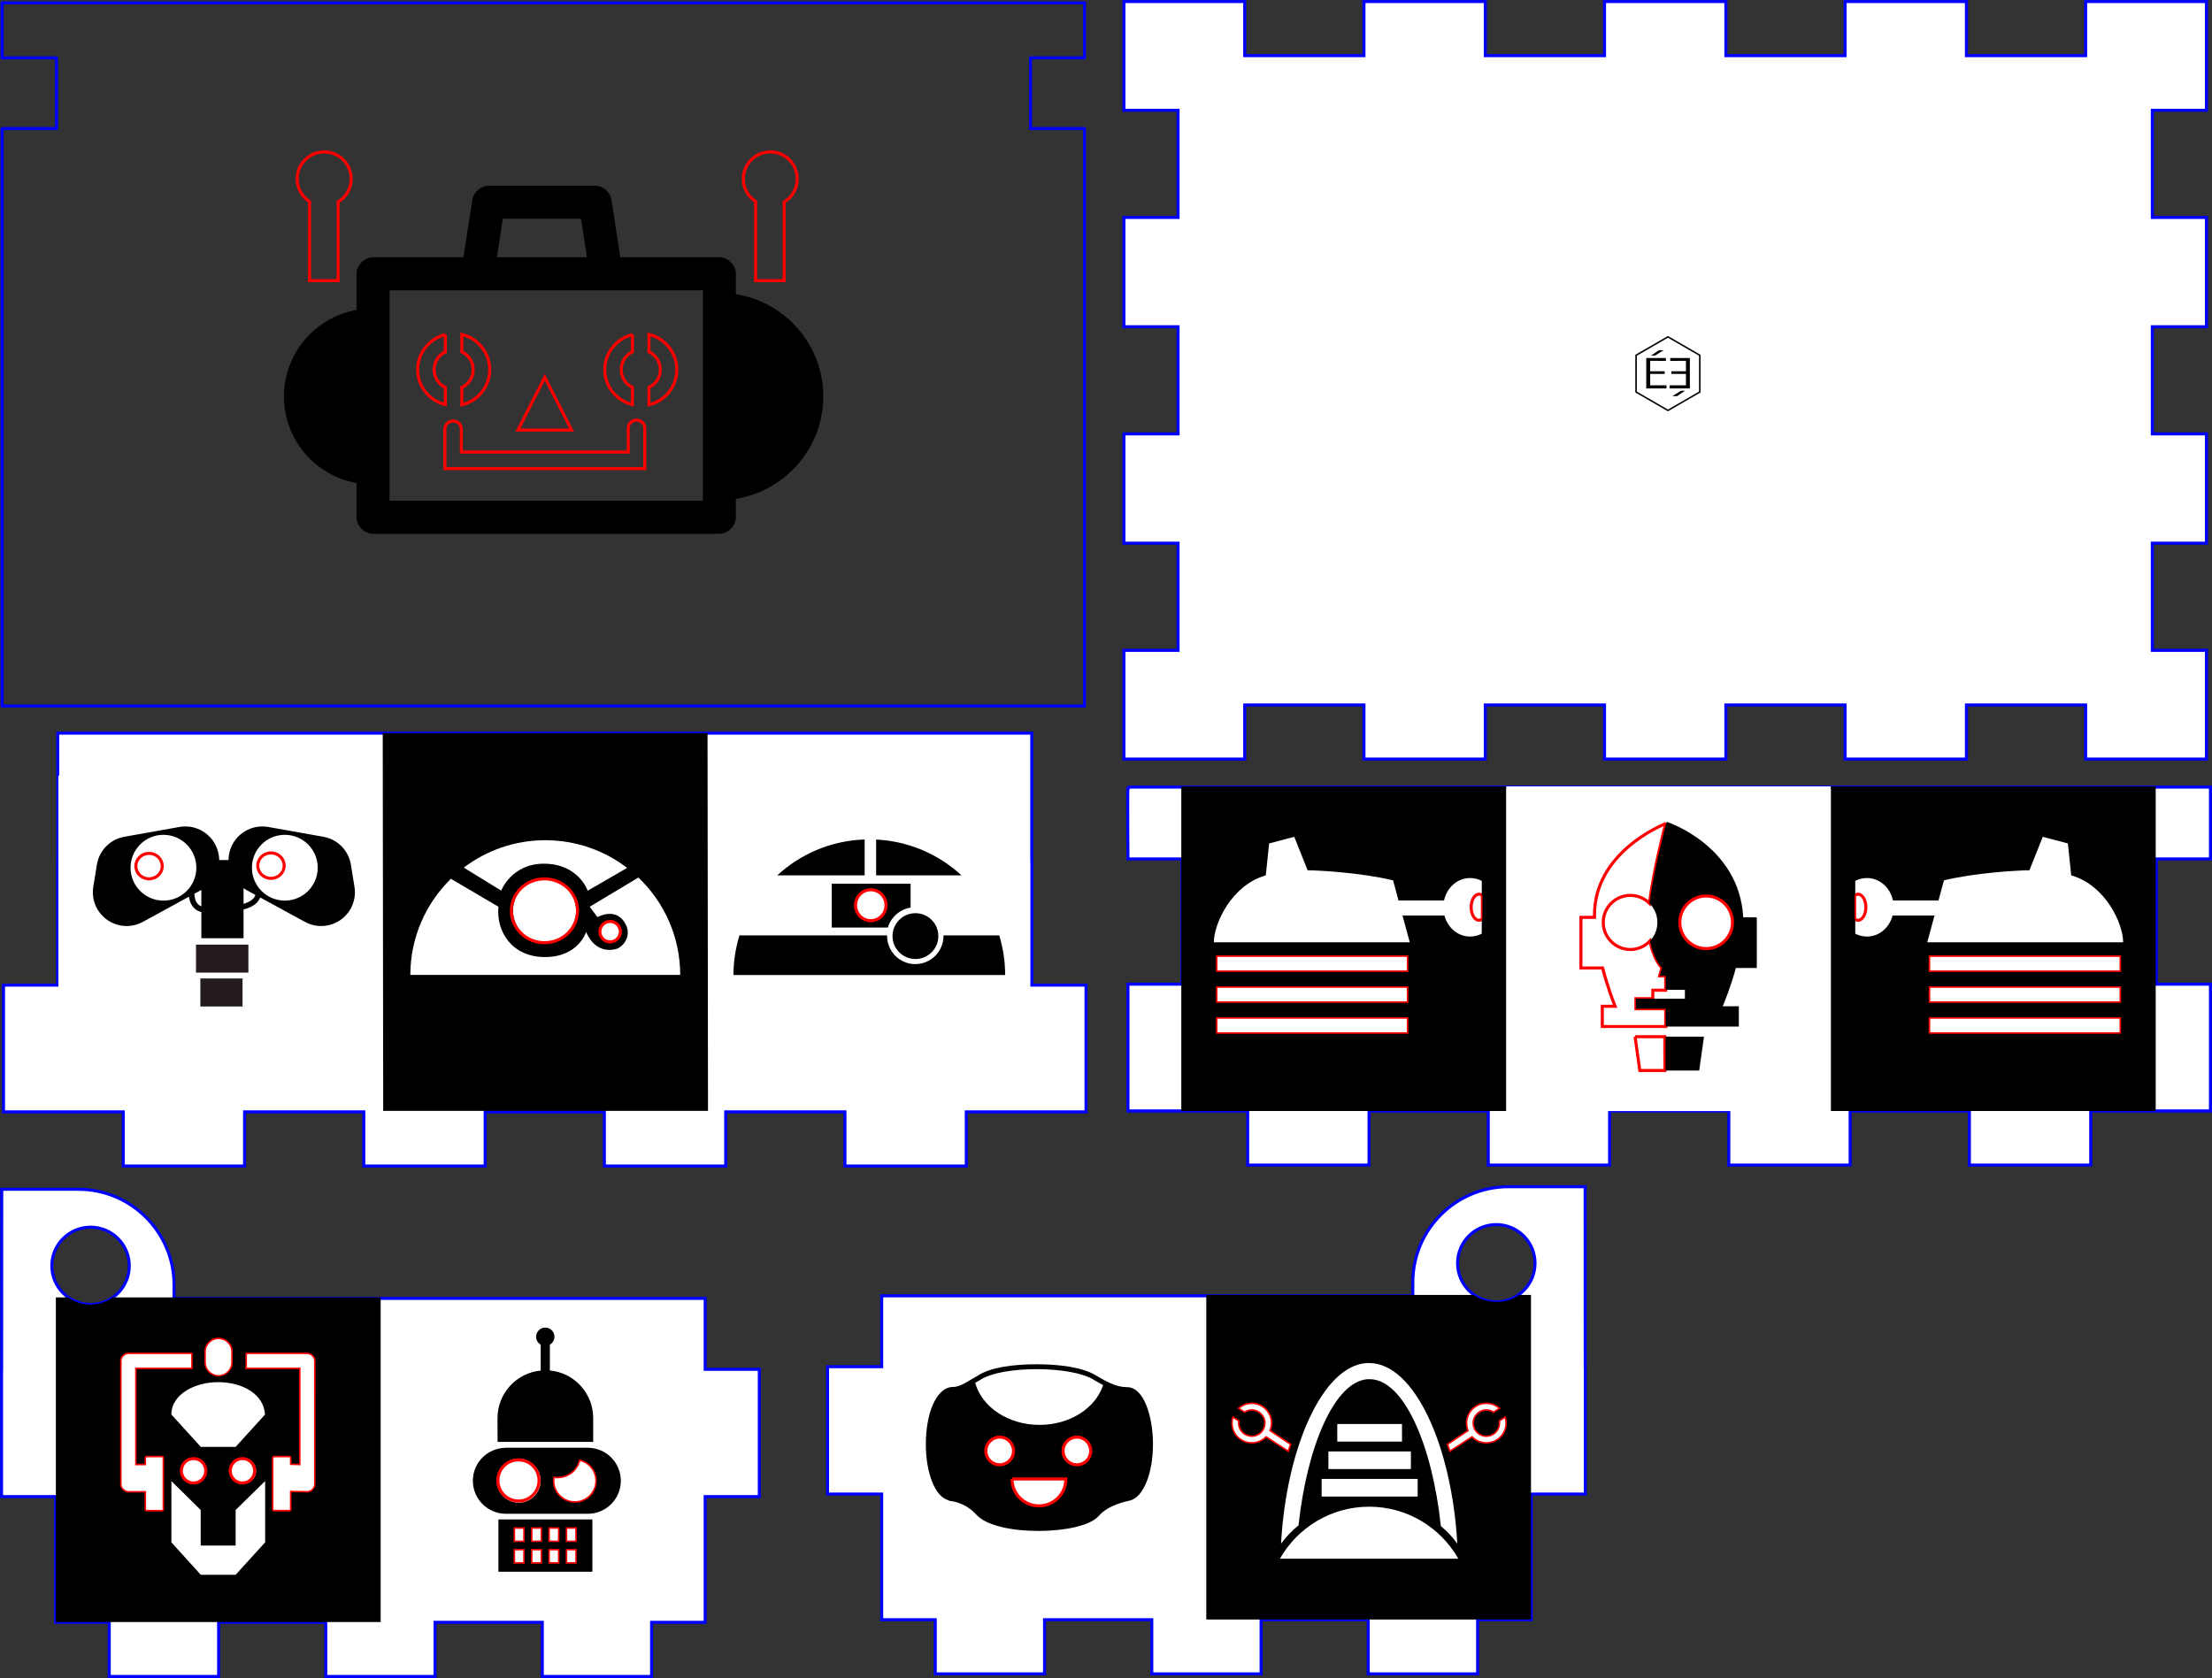 <?xml version="1.0" encoding="UTF-8" standalone="no"?>
<!-- Created with Inkscape (http://www.inkscape.org/) -->

<svg
   xmlns:dc="http://purl.org/dc/elements/1.1/"
   xmlns:cc="http://creativecommons.org/ns#"
   xmlns:rdf="http://www.w3.org/1999/02/22-rdf-syntax-ns#"
   xmlns:svg="http://www.w3.org/2000/svg"
   xmlns="http://www.w3.org/2000/svg"
   xmlns:sodipodi="http://sodipodi.sourceforge.net/DTD/sodipodi-0.dtd"
   xmlns:inkscape="http://www.inkscape.org/namespaces/inkscape"
   width="724.019"
   height="549.377"
   id="svg4470"
   version="1.1"
   inkscape:version="0.48.4 r9939"
   sodipodi:docname="fablabrobot2.svg">
  <rect width="100%" height="100%" fill="#333333" stroke="none"/>
  <defs
     id="defs4472" />
  <sodipodi:namedview
     id="base"
     pagecolor="#ffffff"
     bordercolor="#666666"
     borderopacity="1.0"
     inkscape:pageopacity="0.0"
     inkscape:pageshadow="2"
     inkscape:zoom="0.98994949"
     inkscape:cx="317.40028"
     inkscape:cy="281.72972"
     inkscape:document-units="px"
     inkscape:current-layer="layer1"
     showgrid="false"
     inkscape:window-width="1855"
     inkscape:window-height="1056"
     inkscape:window-x="65"
     inkscape:window-y="24"
     inkscape:window-maximized="1"
     fit-margin-top="0"
     fit-margin-left="0"
     fit-margin-right="0"
     fit-margin-bottom="0"
     units="mm" />
  <g
     inkscape:label="Layer 1"
     inkscape:groupmode="layer"
     id="layer1"
     transform="translate(-10.991,-143.91)">
    <path
       inkscape:connector-curvature="0"
       d="m 380.179,401.6 354.331,0 0,23.536 -17.717,0 0,40.984 17.717,0 0,41.516 -39.193,0 0,17.717 -39.724,0 0,-17.717 -39.016,0 0,17.717 -39.724,0 0,-17.717 -39.016,0 0,17.717 -39.724,0 0,-17.717 -39.016,0 0,17.717 -39.724,0 0,-17.717 -39.193,0 0,-41.516 17.717,0 0,-40.984 -17.717,0 c 0,0 -0.183,-23.169 0,-23.536 z"
       id="font-0"
       style="fill:#ffffff;stroke:#0000ff;stroke-width:1;stroke-opacity:1"
       sodipodi:nodetypes="ccccccccccccccccccccccccccccc" />
    <path
       inkscape:connector-curvature="0"
       d="m 29.887,383.937 318.819,0 0,41.516 0.04,0 0,40.984 17.717,0 0,41.516 -39.193,0 0,17.717 -39.724,0 0,-17.717 -39.016,0 0,17.717 -39.724,0 0,-17.717 -39.016,0 0,17.717 -39.724,0 0,-17.717 -39.016,0 0,17.717 -39.724,0 0,-17.717 -39.193,0 0,-41.516 17.717,0 0,-40.984 0.04,0 z"
       id="back"
       style="fill:#ffffff;stroke:#0000ff;stroke-width:1;stroke-opacity:1"
       sodipodi:nodetypes="ccccccccccccccccccccccccccccc" />
    <path
       style="fill:#ffffff;stroke:#0000ff;stroke-width:1;stroke-opacity:1"
       d="m 504.767,532.441 c -17.316,0 -31.352,14.027 -31.344,31.344 l 0,4.375 -138.406,0 -35.438,0 0,23.219 -17.719,0 0,41.688 17.719,0 0,41.156 17.531,0 0,17.719 35.781,0 0,-17.719 35.094,0 0,17.719 35.781,0 0,-17.719 35.062,0 0,17.719 35.812,0 0,-17.719 17.531,0 0,-41.156 17.719,0 0,-0.062 0,-41.625 -0.031,0 -0.031,-58.938 -25.062,0 z m -4.031,12.406 c 6.993,0 12.688,5.664 12.688,12.656 0,6.993 -5.695,12.656 -12.688,12.656 -6.993,0 -12.656,-5.664 -12.656,-12.656 0,-6.993 5.664,-12.656 12.656,-12.656 z"
       id="left_side"
       inkscape:connector-curvature="0" />
    <rect
       id="rect5029-2-8-1"
       x="503.97"
       y="401.376"
       width="106.3"
       height="106.299"
       style="fill:#ffffff" />
    <path
       id="path3139-1-0-7"
       inkscape:connector-curvature="0"
       d="m 556.985,453.996 -2.769,9.407 h 5.535 l -2.766,-9.407 z"
       style="fill:none;stroke:#000000;stroke-width:0.775" />
    <rect
       id="rect2985-7-9-4-7"
       x="408.995"
       y="456.703"
       width="62.955"
       height="5.424"
       style="fill:none;stroke:#ff0000;stroke-width:1.001" />
    <rect
       id="rect2985-9-4-5-2-2"
       x="408.995"
       y="466.824"
       width="62.955"
       height="5.424"
       style="fill:none;stroke:#ff0000;stroke-width:1.001" />
    <rect
       id="rect2985-9-5-9-7-13-7"
       x="408.995"
       y="476.947"
       width="62.955"
       height="5.424"
       style="fill:none;stroke:#ff0000;stroke-width:1.001" />
    <path
       id="path3038-7-5-0-31-0"
       inkscape:connector-curvature="0"
       d="m 495.077,445.205 c -1.414,0 -2.556,-1.908 -2.556,-4.264 0,-2.356 1.142,-4.263 2.556,-4.263 0.399,0 0.783,0.153 1.12,0.426 v 7.674 c -0.337,0.272 -0.72,0.427 -1.12,0.427 z"
       style="fill:none;stroke:#ff0000;stroke-width:1.001" />
    <rect
       id="rect2985-7-9-6-4-0"
       x="642.287"
       y="456.703"
       width="62.955"
       height="5.424"
       style="fill:none;stroke:#ff0000;stroke-width:1.001" />
    <rect
       id="rect2985-9-4-5-0-4-5"
       x="642.287"
       y="466.824"
       width="62.955"
       height="5.424"
       style="fill:none;stroke:#ff0000;stroke-width:1.001" />
    <rect
       id="rect2985-9-5-9-7-1-1-4"
       x="642.287"
       y="476.947"
       width="62.955"
       height="5.424"
       style="fill:none;stroke:#ff0000;stroke-width:1.001" />
    <path
       id="path3038-7-5-0-3-6-6"
       inkscape:connector-curvature="0"
       d="m 619.16,445.205 c 1.415,0 2.556,-1.908 2.556,-4.264 0,-2.356 -1.141,-4.263 -2.556,-4.263 -0.399,0 -0.782,0.153 -1.12,0.426 v 7.674 c 0.338,0.272 0.72,0.427 1.12,0.427 z"
       style="fill:none;stroke:#ff0000;stroke-width:1.001" />
    <path
       id="rect3085-2-4-4"
       sodipodi:nodetypes="ccccc"
       inkscape:connector-curvature="0"
       d="m 546.171,483.326 h 9.732 l 0.037,11.068 h -8.221 l -1.548,-11.068 z"
       style="fill:none;stroke:#ff0000;stroke-width:1.001" />
    <path
       id="path5305-4-0"
       inkscape:connector-curvature="0"
       d="m 556.198,413.562 c -1.393,0.569 -23.312,9.529 -23.312,29.906 0,0.257 0.026,0.521 0.031,0.781 h -4.469 v 16.594 h 7.094 c 1.72,6.461 3.486,11.021 4.094,12.531 h -4.188 v 6.625 h 20.75 v -5.812 h -9.75 v -3.312 h 5.531 v -2.75 h 4.219 v -4.719 h -1.969 l 0.75,-2.625 c 0,0 -2.664,-2.421 -3.906,-8.812 -1.615,1.726 -3.888,2.812 -6.438,2.812 -4.891,0 -8.875,-3.984 -8.875,-8.875 0,-4.89 3.984,-8.844 8.875,-8.844 2.445,0 4.647,0.991 6.25,2.594 1.278,-10.539 5.048,-25.105 5.313,-26.094 l 0,0 z"
       style="fill:none;stroke:#ff0000;stroke-width:1.001" />
    <path
       id="rect5029-7-6"
       d="m 397.649,401.381 v 106.281 h 106.312 v -106.281 H 397.649 z m 36.969,16.499 4.375,10.97 c 3.473,0 17.229,0.729 27.969,3.28 l 1.781,6.595 h 14.906 c 0.92,-4.218 4.361,-7.345 8.5,-7.345 1.37,0 2.688,0.324 3.844,0.938 v 4.625 c -0.111,-0.071 -0.229,-0.112 -0.344,-0.155 0.188,0.071 0.395,0.176 0.562,0.312 v 7.688 c -0.064,0.053 -0.147,0.079 -0.219,0.125 v 4.688 c -1.156,0.613 -2.472,0.938 -3.844,0.938 -3.985,0 -7.312,-2.894 -8.375,-6.875 h -13.72 l 2.375,8.75 h -64.125 c 0,-6.029 5.714,-18.673 17,-21.906 l 1.095,-10.438 8.22,-2.19 z m 61.031,18.909 c -0.083,-0.033 -0.163,-0.076 -0.25,-0.095 0.088,0.016 0.166,0.059 0.25,0.095 z m -1.562,0.216 c -0.158,0.113 -0.296,0.244 -0.438,0.406 0.137,-0.154 0.286,-0.297 0.438,-0.406 z m -85.094,19.689 h 62.969 v 5.438 h -62.969 v -5.438 z m 0,10.124 h 62.969 v 5.438 h -62.969 v -5.438 z m 0,10.125 h 62.969 v 5.438 h -62.969 v -5.438 z"
       inkscape:connector-curvature="0" />
    <path
       id="rect5029-9-3-9"
       d="m 610.274,401.381 v 106.281 h 106.312 v -106.281 h -106.312 z m 69.345,16.499 8.219,2.188 1.094,10.438 c 11.287,3.232 17,15.875 17,21.906 h -64.126 l 2.375,-8.75 h -13.719 c -1.062,3.98 -4.389,6.875 -8.375,6.875 -1.371,0 -2.688,-0.324 -3.844,-0.938 v -4.688 c -0.068,-0.045 -0.152,-0.072 -0.219,-0.125 v -7.688 c 0.066,-0.055 0.145,-0.113 0.219,-0.156 v -4.625 c 1.156,-0.613 2.475,-0.938 3.844,-0.938 4.139,0 7.581,3.127 8.5,7.344 h 14.906 l 1.781,-6.594 c 10.74,-2.551 24.497,-3.281 27.97,-3.281 l 4.375,-10.968 z m -59.47,19.125 c 0.152,0.107 0.303,0.252 0.438,0.406 -0.141,-0.16 -0.276,-0.29 -0.438,-0.406 z m 22.125,19.689 h 62.97 v 5.438 h -62.97 v -5.438 z m 0,10.124 h 62.97 v 5.438 h -62.97 v -5.438 z m 0,10.125 h 62.97 v 5.438 h -62.97 v -5.438 z"
       inkscape:connector-curvature="0" />
    <path
       id="rect3083-06-2-1"
       sodipodi:nodetypes="cccscccccccccccccccccccccsssss"
       inkscape:connector-curvature="0"
       d="m 556.698,413.031 c 0,0 -0.205,0.106 -0.25,0.125 -0.267,0.989 -4.23,15.87 -5.562,26.5 1.603,1.604 2.595,3.805 2.595,6.25 0,2.342 -0.925,4.479 -2.406,6.062 1.242,6.392 3.906,8.812 3.906,8.812 l -0.75,2.625 h 1.969 v 4.584 h 6.283 v 2.916 h -11.877 v -0.03 h -4.156 v 3.312 h 9.75 v 5.812 h 23.938 v -6.625 h -5.28 c 0.647,-1.528 2.55,-6.207 4.312,-12.53 h 6.844 v -16.595 h -4.438 c -1.289,-23.498 -24.878,-31.218 -24.878,-31.218 z m 12.719,24.031 c 4.891,0 8.844,3.954 8.844,8.844 0,4.891 -3.953,8.875 -8.844,8.875 -4.891,0 -8.844,-3.984 -8.844,-8.875 0,-4.89 3.953,-8.844 8.844,-8.844 z" />
    <path
       id="rect5413-2-8"
       inkscape:connector-curvature="0"
       d="m 556.136,483.312 v 11.094 h 11.031 l 1.562,-11.094 h -12.593 z" />
    <path
       style="fill:none;stroke:#ff0000;stroke-width:1;stroke-miterlimit:4;stroke-opacity:1;stroke-dasharray:none"
       d="m 578.054,445.873 c 0,4.758 -3.857,8.616 -8.616,8.616 -4.758,0 -8.616,-3.857 -8.616,-8.616 0,-4.758 3.857,-8.616 8.616,-8.616 4.758,0 8.616,3.857 8.616,8.616 z"
       id="path3929-2"
       inkscape:connector-curvature="0" />
    <rect
       id="rect5029-2-2-8-5-7"
       x="30.116"
       y="397.835"
       width="106.298"
       height="106.299"
       style="fill:#ffffff" />
    <rect
       id="rect4653-4-8-0-4-5"
       x="75.14"
       y="453.175"
       width="17.152"
       height="9.176"
       style="fill:#241c1c" />
    <rect
       id="rect4653-4-4-5-3-3-6"
       x="76.575"
       y="464.265"
       width="13.802"
       height="9.174"
       style="fill:#241c1c" />
    <path
       d="M 30.114,397.996"
       id="path16-0"
       inkscape:connector-curvature="0"
       style="fill:none;stroke:#ff0000;stroke-width:1.001" />
    <path
       id="rect5029-9-2-6-0-8"
       d="m 136.265,383.917 0.153,123.695 106.312,0 -0.153,-123.695 z m 53.216,35.085 c 10.074,0 19.352,3.383 26.781,9.062 l -12.906,7.469 c 0,0 -2.943,-8.787 -14.281,-8.844 -10.648,-0.051 -14.031,8.812 -14.031,8.812 l -12.25,-7.531 c 7.414,-5.628 16.66,-8.968 26.687,-8.968 z m 30.469,12.219 c 8.412,8.029 13.664,19.332 13.688,31.875 l -88.344,0 c 0.023,-12.325 5.117,-23.467 13.281,-31.469 l 15.562,9.156 c -0.805,8.131 4.479,16.555 15.344,16.469 10.955,-0.086 13.344,-8.219 13.344,-8.219 2.539,5.852 6.863,6.448 10,5.53 1.975,-0.576 4.912,-3.975 3.062,-7.812 -3.01,-6.238 -9.344,-2.562 -9.344,-2.562 l -2.531,-3.406 z m -30.719,0.5 c 5.701,0 10.344,4.611 10.344,10.312 0,5.702 -4.643,10.344 -10.344,10.344 -5.703,0 -10.312,-4.642 -10.312,-10.344 -0.001,-5.701 4.609,-10.312 10.312,-10.312 z m 21.406,13.811 c 1.828,0 3.312,1.484 3.312,3.312 0,1.828 -1.484,3.312 -3.312,3.312 -1.828,0 -3.312,-1.484 -3.312,-3.312 0,-1.828 1.484,-3.312 3.312,-3.312 z"
       inkscape:connector-curvature="0"
       sodipodi:nodetypes="cccccscccccsccccccccccccssscssssss" />
    <path
       d="m 127.02,434.276 -1.188,-7.312 c -0.764,-4.635 -4.373,-8.28 -9,-9.094 l -17.75,-3.156 c -0.094,-0.021 -0.188,-0.043 -0.281,-0.062 -0.64,-0.108 -1.288,-0.16 -1.938,-0.156 -5.461,-0.004 -10.106,3.979 -10.938,9.375 -0.082,0.539 -0.123,1.082 -0.125,1.625 h -3.062 c -0.002,-0.543 -0.043,-1.086 -0.125,-1.625 h -0.031 c -0.814,-5.316 -5.339,-9.273 -10.716,-9.377 -0.712,-0.016 -1.424,0.037 -2.125,0.156 -0.094,0.02 -0.188,0.041 -0.281,0.062 l -17.75,3.156 c -4.627,0.812 -8.236,4.459 -9,9.094 l -1.188,7.312 c -0.975,6.029 3.123,11.707 9.152,12.683 2.425,0.394 4.911,-0.035 7.066,-1.213 l 15.094,-8.25 c 0.057,0.437 0.167,0.905 0.312,1.375 0.297,0.961 0.845,1.973 1.781,2.719 0.532,0.425 1.201,0.736 1.969,0.938 v 8.562 h 13.812 v -9.405 c 1.381,-0.377 2.644,-0.865 3.656,-1.625 0.796,-0.598 1.419,-1.389 1.781,-2.312 l 14.656,8 c 5.359,2.929 12.078,0.957 15.007,-4.402 1.177,-2.156 1.604,-4.642 1.212,-7.068 z m -62.531,4.5 c -5.949,0 -10.77,-4.821 -10.77,-10.771 0,-5.948 4.821,-10.771 10.77,-10.771 5.949,0 10.77,4.822 10.77,10.771 0,5.949 -4.821,10.771 -10.77,10.771 z m 12.408,1.875 c -0.325,-0.133 -0.611,-0.283 -0.844,-0.469 -0.59,-0.471 -0.935,-1.129 -1.156,-1.845 -0.188,-0.604 -0.255,-1.241 -0.281,-1.812 l 2.125,-1.156 c 0.053,-0.03 0.105,-0.061 0.156,-0.094 v 5.376 z m 16.407,-2.031 c -0.653,0.49 -1.552,0.895 -2.594,1.219 v -5.125 c 0.273,0.189 0.555,0.367 0.844,0.531 l 3.031,1.656 c -0.192,0.688 -0.614,1.219 -1.281,1.719 z m 10.913,0.156 c -5.947,0 -10.77,-4.821 -10.77,-10.771 0,-5.948 4.822,-10.771 10.77,-10.771 5.949,0 10.771,4.822 10.771,10.771 0,5.949 -4.822,10.771 -10.771,10.771 z"
       id="path76-1"
       inkscape:connector-curvature="0" />
    <path
       id="path4220-2-6-8-4"
       inkscape:connector-curvature="0"
       d="m 253.027,450.162 c -1.258,4.103 -1.957,8.456 -1.967,12.968 h 88.938 c -0.011,-4.512 -0.688,-8.865 -1.943,-12.968 h -18.246 c 0.002,0.056 0,0.114 0,0.171 0,5.098 -4.131,9.229 -9.229,9.229 -5.098,0 -9.229,-4.131 -9.229,-9.229 0,-0.057 0,-0.115 0,-0.171 h -48.324 z" />
    <path
       id="rect4372-9-7-8"
       sodipodi:nodetypes="ccccccsssss"
       inkscape:connector-curvature="0"
       d="m 283.234,433.242 v 14.356 h 18.352 c 1.025,-3.385 3.904,-5.955 7.458,-6.537 v -7.819 h -25.81 z m 12.818,1.88 c 2.832,0 5.127,2.296 5.127,5.127 0,2.832 -2.295,5.128 -5.127,5.128 -2.832,0 -5.127,-2.296 -5.127,-5.128 0,-2.831 2.295,-5.127 5.127,-5.127 z" />
    <path
       id="path4294-4-2-5-7"
       sodipodi:type="arc"
       sodipodi:rx="7.5"
       sodipodi:ry="7.5"
       sodipodi:cy="611.36218"
       sodipodi:cx="153.5"
       d="m 161,611.362 c 0,4.142 -3.358,7.5 -7.5,7.5 -4.142,0 -7.5,-3.358 -7.5,-7.5 0,-4.142 3.358,-7.5 7.5,-7.5 4.142,0 7.5,3.358 7.5,7.5 z"
       transform="translate(157.123,-160.971)" />
    <path
       id="rect4314-6-8-7"
       inkscape:connector-curvature="0"
       d="m 294.001,418.758 c -11.029,0.376 -21.029,4.759 -28.605,11.75 h 28.605 v -11.75 z" />
    <path
       id="rect4314-4-6-3-2"
       inkscape:connector-curvature="0"
       d="m 297.761,418.779 v 11.729 h 27.942 c -7.411,-6.848 -17.182,-11.198 -27.942,-11.729 z" />
    <path
       style="fill:none;stroke:#ff0000;stroke-width:1px;stroke-linecap:butt;stroke-linejoin:miter;stroke-opacity:1"
       d="m 64.096,427.473 c 0,2.303 -1.933,4.169 -4.318,4.169 -2.385,0 -4.318,-1.867 -4.318,-4.169 0,-2.303 1.933,-4.169 4.318,-4.169 2.385,0 4.318,1.867 4.318,4.169 z"
       id="path3845-0"
       inkscape:connector-curvature="0" />
    <path
       style="fill:none;stroke:#ff0000;stroke-width:1px;stroke-linecap:butt;stroke-linejoin:miter;stroke-opacity:1"
       d="m 104.001,427.324 c 0,2.303 -1.933,4.169 -4.318,4.169 -2.385,0 -4.318,-1.867 -4.318,-4.169 0,-2.303 1.933,-4.169 4.318,-4.169 2.385,0 4.318,1.867 4.318,4.169 z"
       id="path3845-1-8"
       inkscape:connector-curvature="0" />
    <path
       style="fill:none;stroke:#ff0000;stroke-width:1;stroke-linecap:butt;stroke-linejoin:miter;stroke-miterlimit:4;stroke-opacity:1"
       d="m 200.027,442.1 c 0,5.773 -4.847,10.454 -10.827,10.454 -5.98,0 -10.827,-4.68 -10.827,-10.454 0,-5.773 4.847,-10.454 10.827,-10.454 5.98,0 10.827,4.68 10.827,10.454 z"
       id="path3845-1-7-2"
       inkscape:connector-curvature="0"
       sodipodi:nodetypes="sssss" />
    <path
       style="fill:none;stroke:#ff0000;stroke-width:1;stroke-miterlimit:4;stroke-opacity:1"
       d="m 214.039,448.942 c 0,1.85 -1.5,3.35 -3.35,3.35 -1.85,0 -3.35,-1.5 -3.35,-3.35 0,-1.85 1.5,-3.35 3.35,-3.35 1.85,0 3.35,1.5 3.35,3.35 z"
       id="path3883-3"
       inkscape:connector-curvature="0"
       sodipodi:nodetypes="sssss" />
    <path
       style="fill:none;stroke:#ff0000;stroke-width:1;stroke-miterlimit:4;stroke-opacity:1"
       d="m 300.997,440.279 c 0,2.796 -2.233,5.063 -4.988,5.063 -2.755,0 -4.988,-2.267 -4.988,-5.063 0,-2.796 2.233,-5.063 4.988,-5.063 2.755,0 4.988,2.267 4.988,5.063 z"
       id="path3885-8"
       inkscape:connector-curvature="0" />
    <path
       inkscape:connector-curvature="0"
       d="m 350.282,590.582 c -7.538,0 -14.9,0.955 -19.094,3.625 -0.027,0.018 -0.066,0.014 -0.094,0.031 l 0,0.031 c -3.286,1.812 -5.695,3.757 -8.25,3.75 -1.515,0 -2.868,0.737 -3.938,1.812 -1.07,1.076 -1.949,2.472 -2.656,4.156 -1.414,3.371 -2.219,7.845 -2.219,12.75 0,4.668 0.743,8.926 2.031,12.219 1.169,2.988 2.811,5.285 5.188,6.094 0.024,0.01 0.07,0.023 0.094,0.031 0.153,0.107 0.32,0.17 0.5,0.219 0.044,0.015 0.08,0.022 0.125,0.031 0.066,0.016 0.119,0.025 0.188,0.031 0,0 4.616,0.311 8.25,4.312 1.941,2.14 5.036,3.396 8.656,4.25 3.619,0.854 7.782,1.23 11.938,1.219 4.153,-0.011 8.3,-0.407 11.781,-1.219 3.48,-0.811 6.332,-1.918 8.062,-3.906 2.958,-3.395 9.173,-4.636 9.281,-4.656 l 0.062,0 0,-0.031 c 2.829,-0.41 4.771,-2.963 6.094,-6.25 1.335,-3.314 2.094,-7.604 2.094,-12.344 0,-4.74 -0.79,-9.208 -2.125,-12.594 -0.667,-1.69 -1.452,-3.087 -2.469,-4.188 -1.009,-1.09 -2.312,-1.879 -3.812,-1.875 l -0.062,0 c -3.179,-0.039 -5.737,-1.189 -10.188,-3.844 -4.327,-2.66 -11.851,-3.656 -19.438,-3.656 z m 0.031,1.594 c 7.421,0 14.885,1.153 18.594,3.438 1.142,0.68 2.181,1.271 3.156,1.781 -2.448,7.498 -10.819,13.031 -20.812,13.031 -10.321,0 -18.941,-5.909 -21.062,-13.781 0.584,-0.357 1.169,-0.697 1.781,-1.031 3.52,-2.285 10.924,-3.438 18.344,-3.438 z m -12.031,22.156 c 2.59,0 4.688,2.098 4.688,4.688 0,2.591 -2.098,4.688 -4.688,4.688 -2.59,0 -4.688,-2.098 -4.688,-4.688 0,-2.59 2.098,-4.688 4.688,-4.688 z m 24.969,0 c 2.59,0 4.688,2.098 4.688,4.688 0,2.591 -2.099,4.688 -4.688,4.688 -2.589,0 -4.688,-2.098 -4.688,-4.688 0,-2.59 2.098,-4.688 4.688,-4.688 z m -21.031,13.781 17.625,0 c 0,4.869 -3.943,8.812 -8.812,8.812 -4.869,0 -8.812,-3.943 -8.812,-8.812 z"
       id="path4848-3-0-3" />
    <rect
       id="rect5029-2-6-8-5"
       x="299.513"
       y="567.863"
       width="106.299"
       height="106.299"
       style="fill:none" />
    <path
       id="rect4467-4-9-2"
       sodipodi:nodetypes="sccsssccsccccs"
       inkscape:connector-curvature="0"
       d="m 424.383,604.193 c -2.686,-1.747 -6.184,-1.315 -8.387,0.844 l 2.348,1.527 c 1.314,-0.958 3.119,-1.062 4.572,-0.116 1.885,1.229 2.412,3.717 1.184,5.602 -1.227,1.886 -3.707,2.4 -5.592,1.174 -1.453,-0.946 -2.096,-2.629 -1.754,-4.217 l -2.348,-1.527 c -1.072,2.886 -0.05,6.252 2.633,7.998 2.686,1.748 6.178,1.324 8.381,-0.832 l 7.358,4.791 0.947,-2.763 -6.719,-4.47 c 1.084,-2.89 0.064,-6.261 -2.623,-8.011 z"
       style="fill:none;stroke:#ff0000;stroke-width:1.001" />
    <path
       id="rect4467-6-5-9-8"
       sodipodi:nodetypes="sccsssccsccccs"
       inkscape:connector-curvature="0"
       d="m 493.815,604.193 c 2.687,-1.747 6.185,-1.315 8.388,0.844 l -2.349,1.527 c -1.313,-0.958 -3.118,-1.062 -4.571,-0.116 -1.886,1.229 -2.412,3.717 -1.185,5.602 1.228,1.886 3.707,2.4 5.595,1.174 1.45,-0.946 2.094,-2.629 1.752,-4.217 l 2.348,-1.527 c 1.072,2.886 0.049,6.252 -2.633,7.998 -2.687,1.748 -6.179,1.324 -8.379,-0.832 l -7.361,4.791 -0.947,-2.763 6.719,-4.47 c -1.084,-2.89 -0.063,-6.261 2.623,-8.011 l 0,0 z"
       style="fill:none;stroke:#ff0000;stroke-width:1.001" />
    <path
       id="path4893-1-5-3"
       inkscape:connector-curvature="0"
       d="m 342.241,628.131 c 0,4.869 3.942,8.812 8.812,8.812 4.87,0 8.812,-3.943 8.812,-8.812 h -17.624 z"
       style="fill:none;stroke:#ff0000;stroke-width:1.001" />
    <path
       d="m 500.922,570.141 c -3.975,0 -6.289,-1.329 -7.539,-2.274 l -87.555,0 0,106.28 106.28,0 0,-106.28 -3.838,0 c -1.252,0.945 -3.756,2.274 -7.349,2.274 z m -42.533,20.039 c 0.248,-0.014 0.498,0 0.75,0 14.838,0 27.082,27.242 28.844,59.125 -1.512,-2.14 -3.323,-4.042 -5.375,-5.75 -2.856,-26.743 -12.215,-48.094 -23.312,-48.094 -0.209,0 -0.418,-0.014 -0.625,0 -10.791,0.707 -19.822,21.697 -22.656,47.844 -2.152,1.757 -4.078,3.748 -5.719,6 1.732,-31.345 13.593,-58.309 28.093,-59.125 z m 14.406,28.937 0,5.78 -27,0 0,-5.78 z m -24.094,-3.218 0,-5.75 21.188,0 0,5.75 z m 26.313,12.218 0,5.78 -31.438,0 0,-5.78 z m -57.969,-12.656 c -2.685,-1.745 -3.699,-5.083 -2.625,-7.969 l 2.344,1.5 c -0.344,1.588 0.297,3.272 1.75,4.219 1.885,1.228 4.365,0.729 5.594,-1.156 1.228,-1.885 0.697,-4.366 -1.188,-5.594 -1.453,-0.945 -3.248,-0.863 -4.562,0.094 l -2.375,-1.531 c 1.205,-1.18 2.83,-1.834 4.47,-1.905 0.233,-0.011 0.453,-0.015 0.688,0 1.123,0.065 2.242,0.407 3.25,1.062 2.687,1.748 3.705,5.144 2.625,8.031 l 6.719,4.469 -0.938,2.75 -7.375,-4.781 c -2.205,2.155 -5.691,2.559 -8.377,0.811 z m 12.875,38.781 c 5.766,-10.162 16.699,-17.031 29.219,-17.031 12.519,0 23.42,6.869 29.188,17.031 z m 71.25,-38.781 c -2.687,1.748 -6.203,1.344 -8.406,-0.812 l -7.344,4.781 -0.938,-2.75 6.72,-4.469 c -1.082,-2.889 -0.062,-6.283 2.625,-8.031 1.006,-0.653 2.125,-0.996 3.25,-1.062 1.873,-0.109 3.746,0.557 5.125,1.905 l -2.345,1.531 c -1.315,-0.957 -3.108,-1.039 -4.562,-0.094 -1.887,1.228 -2.416,3.709 -1.188,5.594 1.228,1.887 3.707,2.384 5.595,1.156 1.452,-0.945 2.092,-2.631 1.75,-4.219 l 2.344,-1.5 c 1.071,2.887 0.056,6.225 -2.626,7.97 z"
       id="path83-4"
       inkscape:connector-curvature="0"
       sodipodi:nodetypes="sccccccscsccsccccccccccccccccccccccccccccccccccccsccccccccccccccccc" />
    <path
       style="fill:none;stroke:#ff0000;stroke-width:1;stroke-miterlimit:4;stroke-opacity:1"
       d="m 367.997,618.956 c 0,2.5 -2.027,4.527 -4.527,4.527 -2.5,0 -4.527,-2.027 -4.527,-4.527 0,-2.5 2.027,-4.527 4.527,-4.527 2.5,0 4.527,2.027 4.527,4.527 z"
       id="path3909-3"
       inkscape:connector-curvature="0" />
    <path
       style="fill:none;stroke:#ff0000;stroke-width:1;stroke-miterlimit:4;stroke-opacity:1"
       d="m 342.734,618.956 c 0,2.5 -2.027,4.527 -4.527,4.527 -2.5,0 -4.527,-2.027 -4.527,-4.527 0,-2.5 2.027,-4.527 4.527,-4.527 2.5,0 4.527,2.027 4.527,4.527 z"
       id="path3909-0-1"
       inkscape:connector-curvature="0" />
    <path
       inkscape:connector-curvature="0"
       style="fill:#ffffff;stroke:#0000ff;stroke-width:1;stroke-opacity:1"
       d="m 36.616,533.287 c 17.316,0 31.352,14.027 31.344,31.344 l 0,4.375 138.406,0 35.438,0 0,23.219 17.719,0 0,41.688 -17.719,0 0,41.156 -17.531,0 0,17.719 -35.781,0 0,-17.719 -35.094,0 0,17.719 -35.781,0 0,-17.719 -35.062,0 0,17.719 -35.812,0 0,-17.719 -17.531,0 0,-41.156 -17.719,0 0,-0.062 0,-41.625 0.031,0 0.031,-58.938 25.062,0 z m 4.031,12.406 c -6.993,0 -12.688,5.664 -12.688,12.656 0,6.993 5.695,12.656 12.688,12.656 6.993,0 12.656,-5.664 12.656,-12.656 0,-6.993 -5.664,-12.656 -12.656,-12.656 z"
       id="left_side-1" />
    <path
       id="path4014-2-7-5-9-6"
       inkscape:connector-curvature="0"
       d="m 200.527,621.697 c -0.669,3.272 -3.553,5.722 -7.023,5.722 -0.473,0 -0.944,-0.046 -1.391,-0.134 -0.096,0.468 -0.155,0.939 -0.155,1.437 0,3.967 3.233,7.178 7.2,7.178 3.966,0 7.178,-3.211 7.178,-7.178 -0.001,-3.496 -2.504,-6.381 -5.809,-7.025 z"
       style="fill:none;stroke:#ff0000;stroke-width:1.001;stroke-linecap:round;stroke-linejoin:round" />
    <rect
       id="rect4102-1-2-9-9"
       x="179.106"
       y="643.947"
       width="3.628"
       height="4.845"
       style="fill:none;stroke:#ff0000;stroke-width:1.001" />
    <rect
       id="rect4102-1-0-3-0-7"
       x="184.791"
       y="643.947"
       width="3.628"
       height="4.845"
       style="fill:none;stroke:#ff0000;stroke-width:1.001" />
    <rect
       id="rect4102-1-8-0-8-5"
       x="190.477"
       y="643.947"
       width="3.628"
       height="4.845"
       style="fill:none;stroke:#ff0000;stroke-width:1.001" />
    <rect
       id="rect4102-1-0-0-9-2-0"
       x="196.162"
       y="643.947"
       width="3.628"
       height="4.845"
       style="fill:none;stroke:#ff0000;stroke-width:1.001" />
    <rect
       id="rect4102-1-4-9-0-9"
       x="179.106"
       y="651.021"
       width="3.628"
       height="4.843"
       style="fill:none;stroke:#ff0000;stroke-width:1.001" />
    <rect
       id="rect4102-1-0-2-5-2-5"
       x="184.791"
       y="651.021"
       width="3.628"
       height="4.843"
       style="fill:none;stroke:#ff0000;stroke-width:1.001" />
    <rect
       id="rect4102-1-8-4-2-9-2"
       x="190.477"
       y="651.021"
       width="3.628"
       height="4.843"
       style="fill:none;stroke:#ff0000;stroke-width:1.001" />
    <rect
       id="rect4102-1-0-0-6-4-7-1"
       x="196.162"
       y="651.021"
       width="3.628"
       height="4.843"
       style="fill:none;stroke:#ff0000;stroke-width:1.001" />
    <path
       id="rect3145-0-9-1-9"
       sodipodi:nodetypes="cccccccccccccccccccccccccccccccccccccccc"
       inkscape:connector-curvature="0"
       d="m 53.008,586.744 c -1.42,0 -2.711,1.292 -2.711,2.713 v 40.401 c 0,1.42 1.292,2.711 2.711,2.711 h 5.301 v 5.521 c -0.004,0.344 0.311,0.657 0.654,0.653 h 5.083 c 0.343,0 0.657,-0.311 0.654,-0.653 v -16.896 c 0.004,-0.344 -0.311,-0.658 -0.654,-0.653 h -5.083 c -0.017,0 -0.032,0 -0.049,0 -0.327,0.021 -0.609,0.325 -0.605,0.653 v 1.955 h -2.59 v -30.979 h 18.349 v -5.424 l -21.06,-0.002 0,0 z m 38.321,0 v 5.424 h 17.526 v 30.979 l -2.469,-0.072 v -1.883 c 0.004,-0.344 -0.311,-0.658 -0.654,-0.653 h -5.083 c -0.017,0 -0.032,0 -0.049,0 -0.327,0.021 -0.608,0.325 -0.604,0.653 v 16.896 c -0.004,0.344 0.311,0.657 0.653,0.653 h 5.083 c 0.344,0 0.658,-0.311 0.654,-0.653 v -5.616 l 5.18,0.097 c 1.42,0 2.712,-1.291 2.712,-2.711 v -40.402 c 0,-1.421 -1.292,-2.713 -2.712,-2.713 h -20.237 z"
       style="fill:none;stroke:#ff0000;stroke-width:1.001" />
    <path
       id="path3915-1-5-1-3"
       inkscape:connector-curvature="0"
       d="m 82.455,581.854 c -2.559,0.041 -4.603,2.139 -4.576,4.697 v 3.34 c -0.036,2.566 2.016,4.678 4.582,4.713 2.567,0.037 4.678,-2.015 4.714,-4.582 10e-4,-0.043 10e-4,-0.087 0,-0.131 v -3.34 c 0.026,-2.568 -2.032,-4.67 -4.6,-4.697 -0.04,0 -0.081,0 -0.12,0 z"
       style="fill:none;stroke:#ff0000;stroke-width:1.001" />
    <path
       id="rect4060-9-9-5-8"
       d="m 176.573,617.904 c -0.03,0.01 -0.065,0.022 -0.094,0.031 -0.022,0.01 -0.041,-0.01 -0.062,0 -5.884,0.086 -10.656,4.879 -10.656,10.781 0,5.957 4.854,10.812 10.812,10.812 0.021,0 0.035,0 0.062,0 h 26.781 c 5.958,0 10.781,-4.854 10.781,-10.812 0,-5.865 -4.669,-10.636 -10.5,-10.781 -0.043,-0.012 -0.08,0 -0.125,0 -0.036,-0.01 -0.088,-0.026 -0.125,-0.031 h -26.812 c -0.021,0 -0.04,0 -0.062,0 z m 4.188,3.625 c 3.966,0 7.188,3.223 7.188,7.188 0,3.967 -3.221,7.188 -7.188,7.188 -3.967,0 -7.156,-3.221 -7.156,-7.188 -0.001,-3.967 3.189,-7.188 7.156,-7.188 z m 19.781,0.156 c 3.305,0.646 5.781,3.539 5.781,7.031 0,3.967 -3.19,7.188 -7.156,7.188 -3.966,0 -7.219,-3.221 -7.219,-7.188 0,-0.496 0.061,-0.969 0.156,-1.438 0.448,0.088 0.933,0.125 1.406,0.125 3.471,0.001 6.363,-2.445 7.032,-5.718 z"
       inkscape:connector-curvature="0" />
    <path
       id="path4092-7-7-4-2"
       inkscape:connector-curvature="0"
       d="m 189.471,578.564 c -1.656,0 -3.004,1.349 -3.004,3.003 0,1.108 0.607,2.065 1.502,2.584 v 8.481 c -7.927,0.771 -14.135,7.441 -14.135,15.569 l 0.022,7.798 h 31.295 v -7.621 -0.088 c 0,-0.027 0,-0.06 0,-0.089 0,-8.149 -6.222,-14.852 -14.179,-15.593 v -8.458 c 0.895,-0.52 1.502,-1.477 1.502,-2.584 0,-1.654 -1.348,-3.002 -3.003,-3.002 l 0,0 z" />
    <path
       id="rect4100-3-1-7-4"
       d="m 174.136,641.372 v 17.124 h 30.75 v -17.125 l -30.75,10e-4 0,0 z m 4.968,2.563 h 3.625 v 4.844 h -3.625 v -4.844 z m 5.688,0 h 3.625 v 4.844 h -3.625 v -4.844 z m 5.687,0 h 3.625 v 4.844 h -3.625 v -4.844 z m 5.688,0 h 3.625 v 4.844 h -3.625 v -4.844 z m -17.063,7.094 h 3.625 v 4.845 h -3.625 v -4.845 z m 5.688,0 h 3.625 v 4.845 h -3.625 v -4.845 z m 5.687,0 h 3.625 v 4.845 h -3.625 v -4.845 z m 5.688,0 h 3.625 v 4.845 h -3.625 v -4.845 z"
       inkscape:connector-curvature="0" />
    <path
       d="m 47.734,568.69 c -1.338,1.271 -4.264,2.335 -7.165,2.335 -2.971,0 -5.827,-1.063 -7.165,-2.335 l -4.13,0 0,106.281 106.313,0 0,-106.281 z m 30.134,17.875 c -0.039,-2.565 2.01,-4.68 4.576,-4.719 0.006,0 0.012,0 0.018,0 2.566,-0.039 4.68,2.01 4.719,4.578 0,0.047 0,0.094 0,0.141 l 0,3.312 c 0,2.571 -2.085,4.655 -4.656,4.655 -2.572,0 -4.656,-2.084 -4.656,-4.655 l -0.001,-3.312 z m 10.25,31.062 -5.375,0 -0.625,0 -5.406,0 -9.625,-10.595 c 0,-6.743 7.936,-10.729 15.656,-10.594 7.846,0.142 14.573,3.982 15,10.594 z m 6.688,7.875 c 0,2.285 -1.842,4.125 -4.125,4.125 -2.285,0 -4.156,-1.84 -4.156,-4.125 0,-2.283 1.871,-4.156 4.156,-4.156 2.283,0 4.125,1.873 4.125,4.156 z m -16.157,0 c 0,2.285 -1.842,4.125 -4.125,4.125 -2.285,0 -4.125,-1.84 -4.125,-4.125 0,-2.283 1.84,-4.156 4.125,-4.156 2.284,0 4.125,1.873 4.125,4.156 z m -13.938,12.594 c 0.003,0.344 -0.313,0.66 -0.656,0.656 l -5.094,0 c -0.343,0 -0.66,-0.312 -0.656,-0.656 l 0,-5.531 -5.312,0 c -1.419,0 -2.688,-1.299 -2.688,-2.719 l 0,-40.406 c 0,-1.419 1.268,-2.688 2.688,-2.688 l 21.063,0 0,5.405 -18.345,0 0,31 2.594,0 0,-1.969 c -0.004,-0.326 0.267,-0.635 0.594,-0.656 0.016,0 0.046,0 0.062,0 l 5.094,0 c 0.343,0 0.66,0.313 0.656,0.656 z m 33.063,10.781 -9.656,10.625 -5.375,0 -0.656,0 -5.375,0 -9.625,-10.625 0,-20.062 c 1.101,1.085 9.594,9.469 9.594,9.469 l 0,11.656 11.438,0 0,-11.656 9.656,-9.469 -0.001,20.062 z m 16.5,-19.031 c 0,1.42 -1.3,2.719 -2.719,2.719 l -5.156,-0.094 0,5.625 c 0.003,0.344 -0.313,0.66 -0.656,0.656 l -5.094,0 c -0.344,0 -0.66,-0.312 -0.656,-0.656 l 0,-16.906 c -0.004,-0.326 0.267,-0.635 0.594,-0.656 0.016,0 0.046,0 0.062,0 l 5.094,0 c 0.343,0 0.66,0.313 0.656,0.656 l 0,1.875 2.469,0.094 0,-31 -17.531,0 0,-5.405 20.219,0 c 1.419,0 2.719,1.269 2.719,2.688 l -0.001,40.404 z"
       id="path85-4-5"
       inkscape:connector-curvature="0"
       sodipodi:nodetypes="csccccccccccssscccccccccccssssssssssccsccsssscccccccsscccccccccccccccccccccscccssccccccsccc" />
    <path
       style="fill:none;stroke:#ff0000;stroke-width:1;stroke-miterlimit:4;stroke-opacity:1"
       d="m 187.431,628.614 c 0,3.722 -3.017,6.739 -6.738,6.739 -3.722,0 -6.738,-3.017 -6.738,-6.739 0,-3.721 3.017,-6.738 6.738,-6.738 3.722,0 6.738,3.017 6.738,6.738 z"
       id="path3887-3-8"
       inkscape:connector-curvature="0" />
    <path
       style="fill:none;stroke:#ff0000;stroke-width:1;stroke-miterlimit:4;stroke-opacity:1"
       d="m 78.352,625.456 c 0,2.21 -1.791,4.001 -4.001,4.001 -2.21,0 -4.001,-1.791 -4.001,-4.001 0,-2.21 1.791,-4.001 4.001,-4.001 2.21,0 4.001,1.791 4.001,4.001 z"
       id="path3889-5-2"
       inkscape:connector-curvature="0" />
    <path
       style="fill:none;stroke:#ff0000;stroke-width:1;stroke-miterlimit:4;stroke-opacity:1"
       d="m 94.352,625.456 c 0,2.21 -1.791,4.001 -4.001,4.001 -2.21,0 -4.001,-1.791 -4.001,-4.001 0,-2.21 1.791,-4.001 4.001,-4.001 2.21,0 4.001,1.791 4.001,4.001 z"
       id="path3889-4-8-1"
       inkscape:connector-curvature="0" />
    <path
       inkscape:connector-curvature="0"
       d="m 378.868,144.41 39.547,0 0,17.717 39.016,0 0,-17.717 39.724,0 0,17.717 39.016,0 0,-17.717 39.724,0 0,17.717 39.016,0 0,-17.717 39.724,0 0,17.717 39.016,0 0,-17.717 39.547,0 0,35.61 -17.717,0 0,35.079 17.717,0 0,35.787 -17.717,0 0,35.079 17.717,0 0,35.787 -17.717,0 0,35.079 17.717,0 0,35.61 -39.547,0 0,-17.717 -39.016,0 0,17.717 -39.724,0 0,-17.717 -39.016,0 0,17.717 -39.724,0 0,-17.717 -39.016,0 0,17.717 -39.724,0 0,-17.717 -39.016,0 0,17.717 -39.547,0 0,-35.61 17.717,0 0,-35.079 -17.717,0 0,-35.787 17.717,0 0,-35.079 -17.717,0 0,-35.787 17.717,0 0,-35.079 -17.717,0 0,-35.61 z"
       id="bottom-1"
       style="fill:#ffffff;stroke:#0000ff;stroke-width:1;stroke-opacity:1" />
    <g
       id="g3950-2-2"
       transform="matrix(0.561,0,0,0.561,544.552,390.81)">
      <path
         id="path3056-2-5"
         inkscape:connector-curvature="0"
         d="m 22.076,-244.018 -0.228,0.122 -18.598,10.726 -0.207,0.134 -0.014,0.245 0.01,21.47 0.01,0.26 0.212,0.125 18.587,10.73 0.212,0.125 0.232,-0.125 18.573,-10.737 0.23,-0.122 -0.009,-0.259 0.01,-21.456 -0.009,-0.261 -0.212,-0.124 -18.584,-10.73 -0.215,-0.123 z m -0.012,1.015 18.155,10.48 -0.007,20.949 -18.138,10.48 -18.154,-10.48 0.007,-20.951 18.137,-10.478 z" />
      <g
         id="flowRoot3832-8-7"
         transform="matrix(0.753,0,0,0.753,318.414,-47.834)">
        <path
           id="path3943-3-4"
           inkscape:connector-curvature="0"
           d="m -394.668,-219.912 v -2.421 h -4.294 c -0.414,0 -0.823,0.032 -1.23,0.032 h -7.127 v -8.833 h 11.252 v -2.079 h -11.252 v -8.082 h 4.706 c 0.409,0 0.816,0.037 1.23,0.037 h 6.241 v -2.22 h -15.213 v 23.566 h 15.687 m -2.183,-29.603 h -3.785 l -5.966,4.162 h 3.034 l 6.717,-4.162" />
      </g>
      <g
         id="flowRoot3832-6-9-7"
         transform="matrix(-0.753,0,0,0.753,411.986,-47.834)">
        <path
           id="path3895-3-3"
           sodipodi:nodetypes="ccssccccccssccccc"
           inkscape:connector-curvature="0"
           d="m 516.526,-219.912 v -2.421 h -4.295 c -0.409,0 -0.82,0.032 -1.23,0.032 h -7.125 v -8.833 h 11.252 v -2.079 h -11.252 v -8.082 h 4.703 c 0.412,0 0.821,0.037 1.23,0.037 h 6.241 v -2.22 h -15.211 v 23.566 h 15.687" />
      </g>
      <path
         id="path3895-8-3-8"
         sodipodi:nodetypes="ccccc"
         inkscape:connector-curvature="0"
         d="m 24.621,-208.93 h 2.851 l 4.497,-3.133 H 29.68 l -5.059,3.133" />
    </g>
    <path
       id="rect4947-3-7"
       d="m 117.097,193.642 c -4.879,0 -8.844,3.964 -8.844,8.844 0,3.116 1.627,5.833 4.062,7.406 v 25.906 h 9.345 v -25.781 c 2.557,-1.548 4.28,-4.324 4.28,-7.531 10e-4,-4.881 -3.962,-8.844 -8.843,-8.844 z"
       inkscape:connector-curvature="0"
       style="fill:none;stroke:#ff0000;stroke-width:1.001" />
    <path
       id="path4972-0-9"
       inkscape:connector-curvature="0"
       d="m 189.303,267.446 -8.79,17.266 h 17.58 l -8.79,-17.266 z"
       style="fill:none;stroke:#ff0000;stroke-width:1.001" />
    <path
       id="path4974-4-6"
       inkscape:connector-curvature="0"
       d="m 219.285,281.454 c -1.492,0.025 -2.683,1.256 -2.656,2.748 v 0 7.719 h -54.626 v -7.469 c 0,-1.492 -1.21,-2.703 -2.703,-2.703 -1.492,0 -2.703,1.211 -2.703,2.703 v 10.188 2.688 h 2.688 60.032 2.72 v -2.688 -10.438 c 0.024,-1.492 -1.162,-2.723 -2.654,-2.75 -0.033,0 -0.066,0 -0.098,0 z"
       style="fill:none;stroke:#ff0000;stroke-width:1.001" />
    <path
       id="path4976-5-4"
       inkscape:connector-curvature="0"
       d="m 162.159,253.411 v 5.686 c 2.188,1.012 3.715,3.252 3.715,5.854 0,2.602 -1.525,4.787 -3.715,5.798 v 5.686 c 5.215,-1.217 9.118,-5.906 9.118,-11.483 0,-5.577 -3.903,-10.325 -9.118,-11.541 z m -5.404,0.056 c -5.168,1.261 -9.062,5.949 -9.062,11.483 0,5.534 3.896,10.167 9.062,11.427 v -5.629 c -2.182,-1.02 -3.659,-3.213 -3.659,-5.798 0,-2.585 1.478,-4.834 3.659,-5.854 v -5.629 l 0,0 z"
       style="fill:none;stroke:#ff0000;stroke-width:1.001" />
    <path
       id="path4976-9-0-2"
       inkscape:connector-curvature="0"
       d="m 223.404,253.411 v 5.686 c 2.189,1.012 3.717,3.252 3.717,5.854 0,2.602 -1.526,4.787 -3.717,5.798 v 5.686 c 5.217,-1.217 9.119,-5.906 9.119,-11.483 0,-5.577 -3.904,-10.325 -9.119,-11.541 z m -5.404,0.056 c -5.168,1.261 -9.063,5.949 -9.063,11.483 0,5.534 3.896,10.167 9.063,11.427 v -5.629 c -2.183,-1.02 -3.66,-3.213 -3.66,-5.798 0,-2.585 1.479,-4.834 3.66,-5.854 v -5.629 z"
       style="fill:none;stroke:#ff0000;stroke-width:1.001" />
    <path
       id="rect4947-3-4-4"
       d="m 263.129,193.642 c -4.881,0 -8.844,3.964 -8.844,8.844 0,3.101 1.614,5.798 4.03,7.375 v 25.937 h 9.345 v -25.75 c 2.577,-1.543 4.28,-4.34 4.28,-7.562 0,-4.881 -3.932,-8.844 -8.811,-8.844 z"
       inkscape:connector-curvature="0"
       style="fill:none;stroke:#ff0000;stroke-width:1.001" />
    <path
       d="m 280.467,273.704 c 0,-16.875 -12.456,-30.917 -28.619,-33.506 v -6.65 c 0,-2.831 -2.576,-5.407 -5.406,-5.406 h -32.42 l -2.893,-18.812 c -0.385,-2.53 -2.785,-4.594 -5.344,-4.594 h -34.846 c -2.559,0 -4.959,2.063 -5.344,4.594 l -2.917,18.812 h -29.583 c -2.83,-10e-4 -5.406,2.575 -5.406,5.406 v 11.842 c -13.489,2.398 -23.757,14.157 -23.757,28.33 0,14.173 10.269,25.932 23.757,28.33 v 11.217 c 0,2.832 2.576,5.408 5.406,5.406 h 113.347 c 2.83,0 5.406,-2.574 5.406,-5.406 v -6.026 c 16.163,-2.595 28.619,-16.662 28.619,-33.537 z m -104.901,-58.156 h 25.596 l 1.938,12.594 h -29.47 l 1.936,-12.594 z m -37.063,92.312 v -68.906 h 28.812 42.096 31.625 v 5.867 c -0.001,0.034 -0.01,0.068 -0.01,0.102 v 57.594 c 0,0.034 0.01,0.068 0.01,0.102 v 5.242 l -102.533,-0.001 0,0 z"
       id="path87-8"
       inkscape:connector-curvature="0" />
    <path
       style="fill:none;stroke:#0000ff;stroke-width:0.999;stroke-linecap:round;stroke-linejoin:round;stroke-miterlimit:4;stroke-opacity:1;stroke-dasharray:none;stroke-dashoffset:0"
       d="m 11.677,144.844 0,18 17.812,0 0,23.156 -17.812,0 0,189.062 354.281,0 0,-189.062 -17.656,0 0,-23.156 17.656,0 0,-18 -354.281,0 z"
       id="rect4427"
       inkscape:connector-curvature="0" />
  </g>
</svg>
